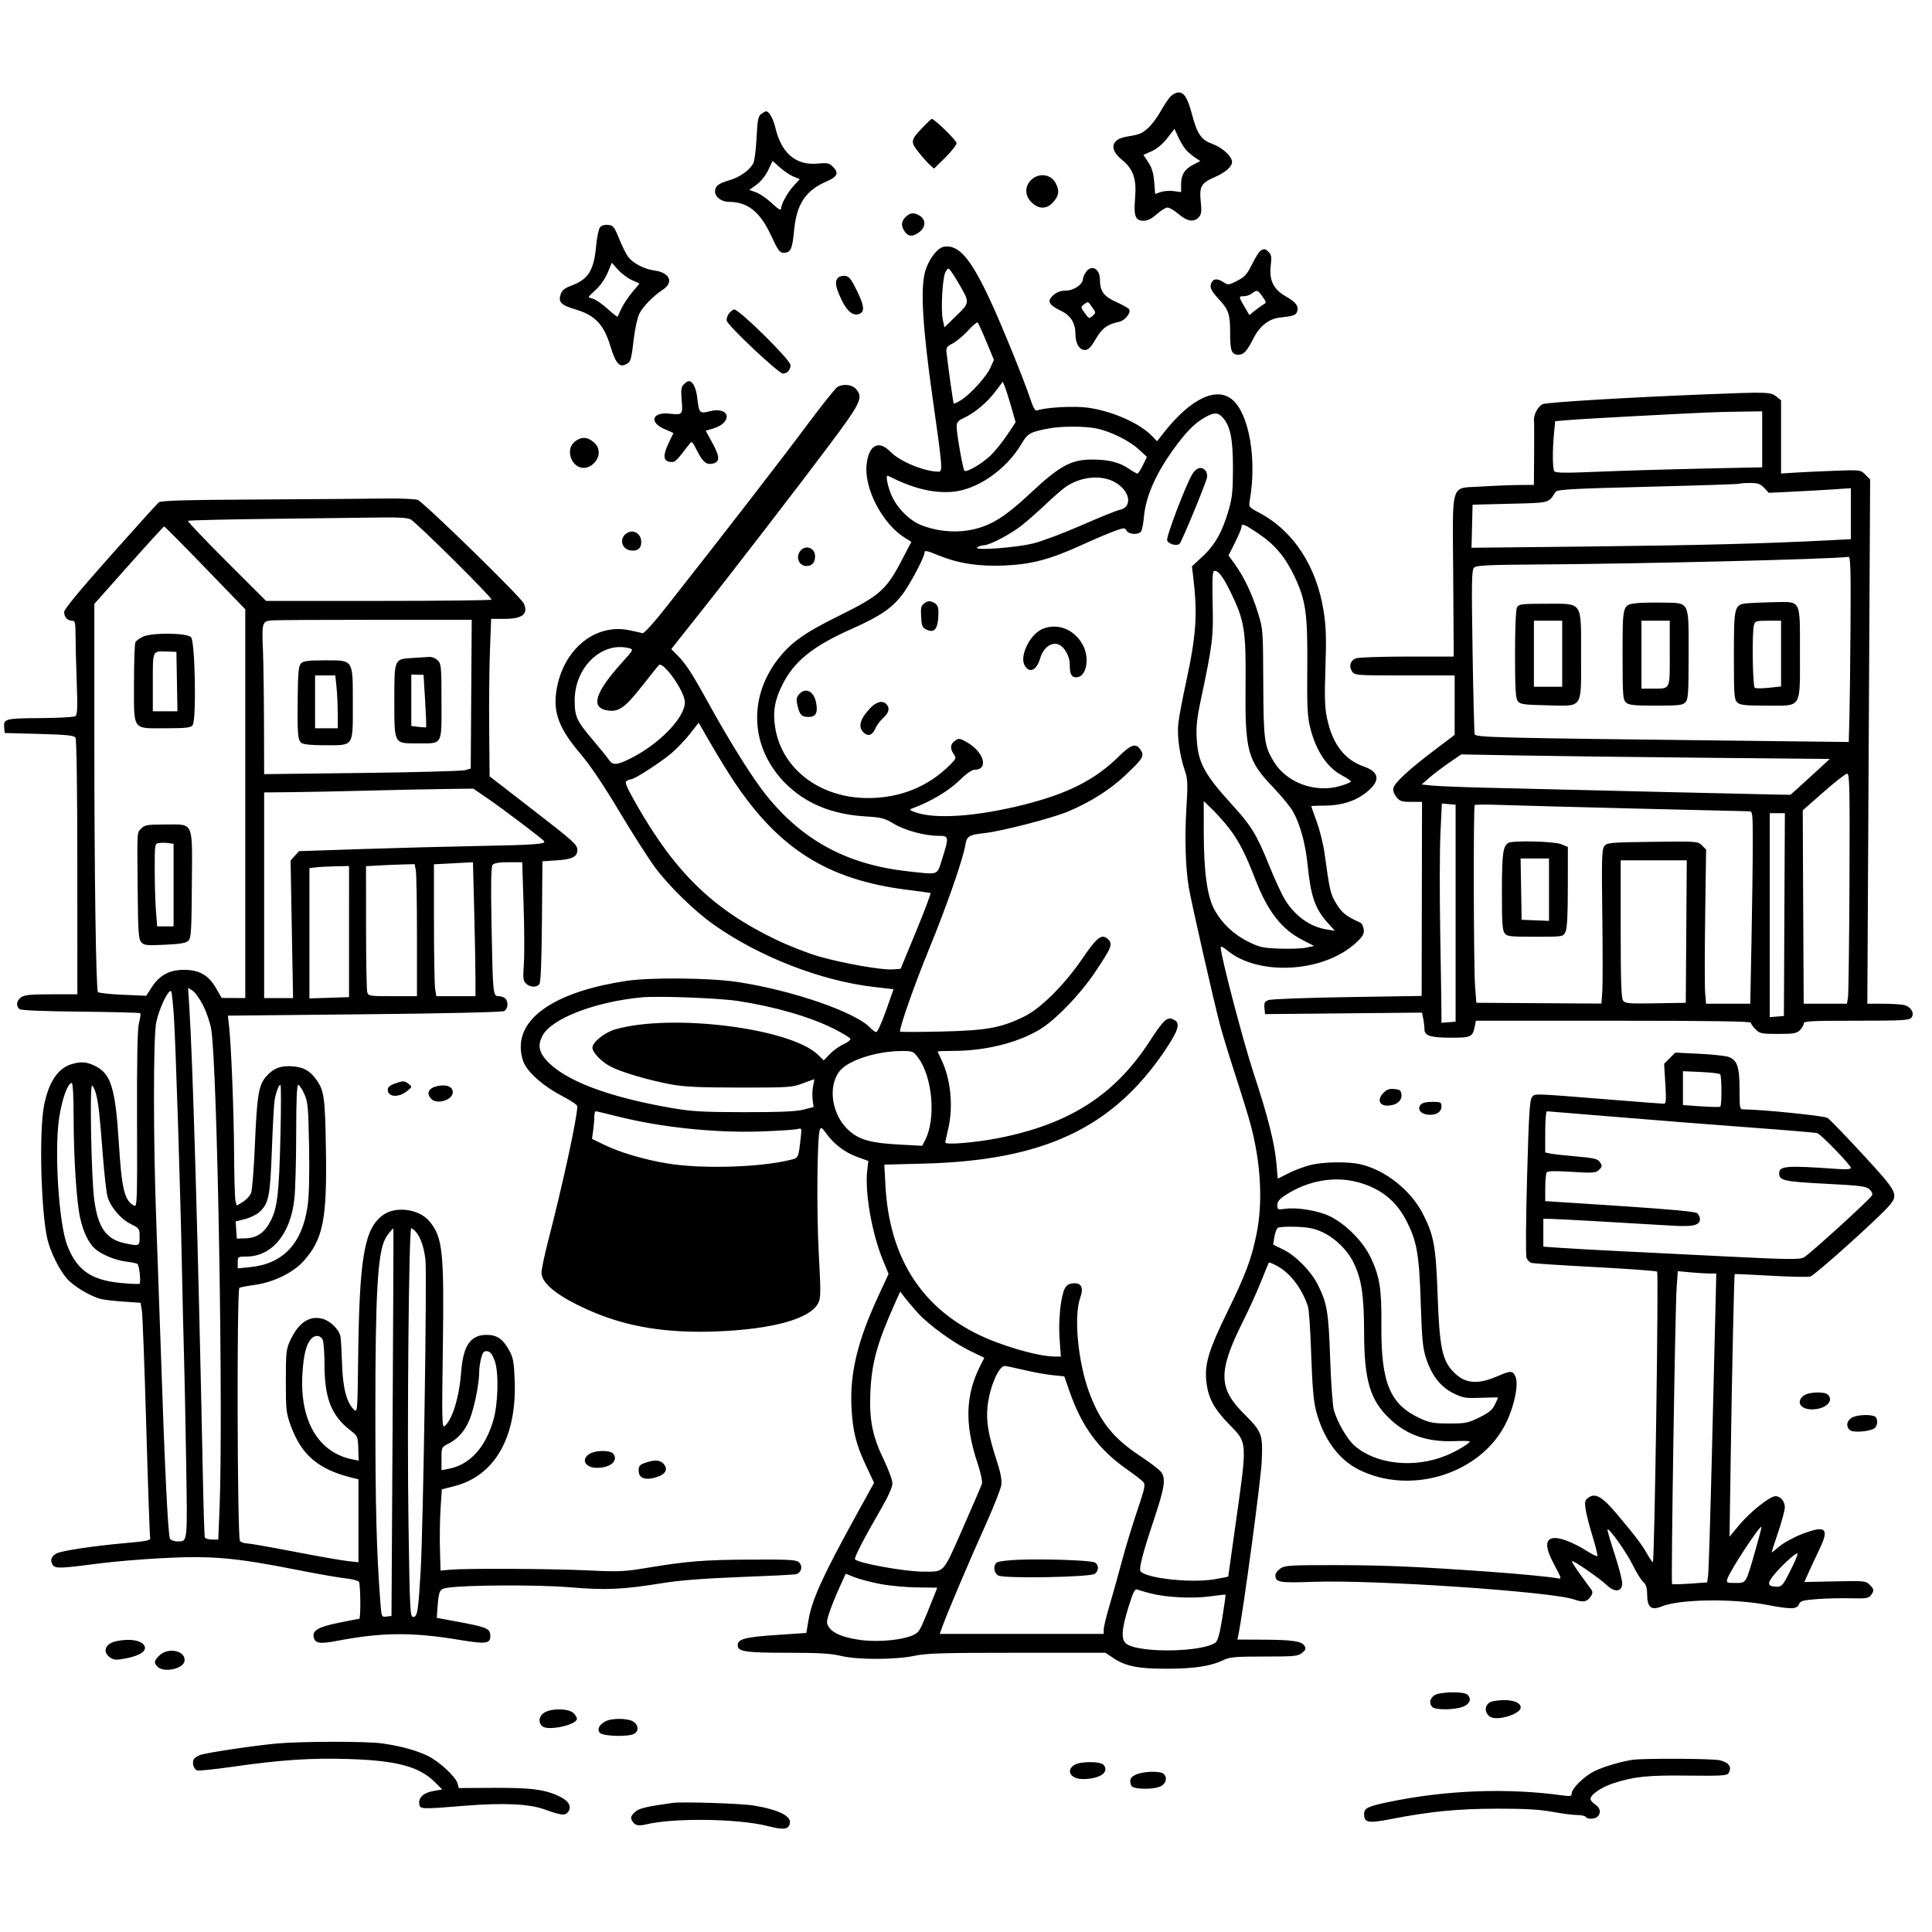 <svg version="1.1" width="1024" height="1024" xmlns="http://www.w3.org/2000/svg"><path d="M620.287 51.250 C 619.154 52.487,616.792 56.070,615.040 59.211 C 613.287 62.352,610.303 66.283,608.408 67.946 C 605.045 70.899,604.151 71.254,597.066 72.446 C 588.943 73.812,587.803 79.066,594.447 84.510 C 600.710 89.642,602.479 94.705,601.617 105.036 C 600.818 114.621,601.722 117.000,606.164 117.000 C 608.295 117.000,610.463 115.911,613.132 113.500 C 615.262 111.575,617.823 110.000,618.823 110.000 C 619.822 110.000,622.480 111.575,624.729 113.500 C 629.283 117.398,632.839 117.941,635.386 115.126 C 636.788 113.577,636.964 112.100,636.401 106.609 C 635.600 98.793,636.694 96.949,644.000 93.803 C 649.419 91.470,653.000 88.302,653.000 85.841 C 653.000 82.896,647.863 78.190,642.548 76.266 C 636.662 74.135,634.571 71.100,631.779 60.636 C 629.450 51.907,627.669 49.000,624.651 49.000 C 623.385 49.000,621.421 50.013,620.287 51.250 M403.469 60.399 C 401.846 61.586,401.469 63.524,400.986 73.149 C 400.673 79.392,399.883 85.464,399.231 86.642 C 397.222 90.272,392.145 93.879,386.824 95.460 C 380.607 97.306,379.000 98.560,379.000 101.566 C 379.000 104.432,382.477 107.000,386.356 107.000 C 396.280 107.000,402.813 112.193,408.616 124.695 C 412.316 132.667,413.280 134.000,415.345 134.000 C 419.034 134.000,419.972 132.011,420.870 122.286 C 422.170 108.192,426.949 100.951,438.107 96.169 C 443.812 93.723,444.757 91.666,441.619 88.528 C 439.504 86.413,438.627 86.224,433.215 86.714 C 421.770 87.752,414.102 81.160,410.926 67.554 C 409.837 62.892,407.613 59.000,406.036 59.000 C 405.677 59.000,404.521 59.630,403.469 60.399 M489.325 67.250 C 482.561 74.277,482.413 75.083,486.863 80.670 C 488.979 83.326,491.690 86.371,492.889 87.435 L 495.067 89.371 501.034 83.467 C 504.315 80.219,507.000 76.799,507.000 75.866 C 507.000 74.469,495.275 63.000,493.847 63.000 C 493.610 63.000,491.575 64.912,489.325 67.250 M628.921 79.756 C 630.114 80.997,632.238 82.765,633.642 83.685 L 636.194 85.357 632.659 87.170 C 627.911 89.606,626.000 92.608,626.000 97.627 L 626.000 101.810 622.070 101.283 C 619.909 100.993,616.817 101.217,615.199 101.781 L 612.258 102.806 611.742 96.372 C 611.369 91.728,610.503 88.847,608.626 86.011 L 606.026 82.082 610.422 80.138 C 613.175 78.920,616.254 76.346,618.659 73.250 L 622.500 68.307 624.626 72.903 C 625.795 75.432,627.728 78.515,628.921 79.756 M420.561 93.590 L 423.901 94.985 420.877 98.243 C 417.430 101.956,414.000 108.117,414.000 110.597 C 414.000 111.774,412.565 110.932,409.183 107.768 C 406.533 105.289,402.746 102.676,400.768 101.961 L 397.170 100.660 400.972 97.905 C 403.172 96.312,405.770 93.074,407.137 90.222 L 409.500 85.294 413.360 88.744 C 415.484 90.642,418.724 92.822,420.561 93.590 M546.455 95.455 C 542.998 98.911,543.142 103.804,546.805 107.313 C 550.731 111.075,555.040 110.930,558.411 106.923 C 561.361 103.417,561.625 101.109,559.537 97.072 C 557.025 92.215,550.501 91.408,546.455 95.455 M480.000 115.000 C 477.597 117.403,477.462 119.786,479.557 122.777 C 481.501 125.553,483.967 125.601,487.365 122.927 C 490.608 120.377,490.791 116.667,487.777 114.557 C 484.786 112.462,482.403 112.597,480.000 115.000 M318.023 120.473 C 317.304 121.339,316.372 125.817,315.952 130.423 C 314.776 143.326,311.797 148.085,302.830 151.386 C 299.396 152.650,297.903 153.839,297.192 155.878 C 295.727 160.083,297.308 161.709,305.129 164.038 C 315.390 167.094,320.011 171.967,323.502 183.413 C 326.304 192.601,328.360 194.948,331.932 193.036 C 334.327 191.755,334.616 190.763,335.973 179.145 C 336.574 174.000,337.919 168.119,338.961 166.077 C 340.832 162.408,346.439 156.724,351.379 153.488 C 357.262 149.633,355.006 144.468,346.975 143.402 C 341.425 142.666,335.459 139.540,332.828 135.990 C 331.805 134.610,329.697 130.335,328.143 126.490 C 325.606 120.212,325.013 119.469,322.324 119.199 C 320.510 119.017,318.815 119.519,318.023 120.473 M500.298 130.769 C 496.885 131.323,492.225 137.419,490.391 143.728 C 487.745 152.827,488.965 173.432,494.414 211.719 C 499.479 247.305,499.700 250.000,497.549 250.000 C 490.026 250.000,476.958 244.616,471.957 239.455 C 465.657 232.956,460.387 235.853,459.297 246.414 C 457.988 259.092,467.829 277.787,479.661 285.099 L 483.035 287.185 477.767 297.289 C 469.824 312.528,466.079 315.834,445.000 326.222 C 426.100 335.536,418.821 340.759,411.858 350.000 C 396.266 370.697,398.077 396.966,416.355 415.244 C 427.030 425.919,440.989 431.660,458.865 432.726 C 467.157 433.221,468.858 433.663,473.708 436.583 C 479.634 440.152,490.172 443.000,497.447 443.000 C 502.985 443.000,503.071 443.508,499.456 454.948 C 496.530 464.213,497.996 463.637,481.789 461.892 C 449.279 458.391,425.638 445.752,406.043 421.393 C 399.036 412.683,386.934 393.402,375.797 373.205 C 366.685 356.679,363.612 351.935,358.996 347.270 L 355.801 344.039 359.145 339.770 C 360.985 337.421,365.900 331.225,370.068 326.000 C 384.859 307.459,423.622 257.189,439.395 236.094 C 456.497 213.222,457.708 210.650,453.545 206.050 C 451.540 203.834,447.076 203.354,443.965 205.019 C 442.918 205.579,435.454 214.917,427.378 225.769 C 413.969 243.788,383.076 283.716,353.452 321.315 C 346.429 330.228,341.266 335.932,340.491 335.635 C 339.782 335.363,336.509 334.611,333.216 333.963 C 315.190 330.416,298.403 344.386,294.954 365.804 C 293.044 377.665,296.278 386.211,307.771 399.675 C 312.805 405.573,319.968 416.216,328.316 430.203 C 335.365 442.013,344.004 455.503,347.514 460.181 C 354.956 470.096,368.304 483.050,378.401 490.156 C 402.632 507.208,435.128 519.842,463.132 523.097 L 473.590 524.312 469.607 535.656 C 467.417 541.895,465.104 547.000,464.467 547.000 C 463.831 547.000,462.464 546.066,461.431 544.924 C 453.850 536.547,419.765 524.772,390.500 520.420 C 376.094 518.278,344.757 517.987,332.120 519.877 C 296.615 525.189,276.039 537.991,276.009 554.790 C 276.004 558.078,276.738 561.527,277.950 563.902 C 280.726 569.344,288.629 576.064,297.963 580.920 C 302.383 583.220,305.998 585.641,305.996 586.301 C 305.976 592.269,298.356 627.435,290.473 657.941 C 288.563 665.334,287.000 672.802,287.000 674.538 C 287.000 680.501,296.457 687.758,314.000 695.258 C 332.919 703.345,353.527 706.643,379.266 705.701 C 409.250 704.603,429.322 699.079,433.636 690.737 C 435.062 687.980,435.095 685.270,433.962 664.183 C 432.744 641.525,433.086 602.477,434.535 598.748 C 435.106 597.279,435.662 597.614,437.992 600.831 C 442.109 606.514,447.771 610.793,454.368 613.207 L 460.237 615.354 459.646 620.341 C 458.291 631.781,462.131 653.766,467.946 667.870 L 470.965 675.191 465.483 687.036 C 454.491 710.789,450.382 727.888,451.314 746.000 C 451.965 758.656,453.738 765.694,459.172 777.196 L 463.280 785.892 453.744 803.196 C 436.182 835.062,430.365 847.833,428.556 858.500 L 427.369 865.500 411.434 866.574 C 394.835 867.693,391.000 868.723,391.000 872.060 C 391.000 875.389,395.112 876.000,417.503 876.000 C 433.972 876.000,440.439 876.379,445.688 877.654 C 454.508 879.795,474.738 879.757,484.815 877.580 C 490.898 876.266,500.035 876.000,539.021 876.000 L 585.911 876.000 589.628 878.522 C 596.404 883.121,603.125 884.504,618.500 884.463 C 633.098 884.425,641.731 883.106,648.438 879.889 C 651.841 878.257,654.780 878.000,670.077 878.000 C 686.109 878.000,688.001 877.817,690.139 876.063 C 692.062 874.485,692.294 873.789,691.391 872.313 C 689.888 869.855,684.911 869.126,669.171 869.058 L 655.841 869.000 656.410 866.250 C 659.000 853.721,668.358 784.058,668.745 774.423 C 669.326 759.946,668.957 758.977,659.093 749.093 C 645.661 735.635,645.629 726.718,658.914 700.138 C 662.113 693.737,666.423 684.225,668.491 679.000 C 670.559 673.775,672.376 669.356,672.529 669.180 C 672.681 669.004,674.537 669.754,676.653 670.846 C 683.631 674.446,690.156 682.948,693.251 692.472 C 693.792 694.137,694.566 705.625,694.970 718.000 C 695.501 734.218,696.202 742.455,697.483 747.500 C 701.237 762.282,709.346 773.518,720.162 778.923 C 748.026 792.847,785.205 780.994,798.334 754.000 C 802.705 745.015,805.004 733.499,803.213 729.569 C 801.772 726.406,800.668 726.380,793.874 729.349 C 783.123 734.049,776.446 733.420,770.341 727.133 C 764.418 721.035,762.956 714.004,761.994 687.000 C 761.058 660.741,760.051 655.025,754.374 643.746 C 747.954 630.993,734.411 620.174,721.000 617.085 C 714.409 615.567,701.298 615.778,694.460 617.511 C 691.182 618.342,685.965 620.307,682.868 621.878 L 677.235 624.734 676.546 616.831 C 675.594 605.921,672.076 591.967,664.402 568.667 C 658.869 551.865,647.000 506.519,647.000 502.179 C 647.000 501.322,648.197 501.834,650.250 503.569 C 666.748 517.510,701.490 515.573,718.650 499.755 C 722.283 496.406,723.046 495.106,722.800 492.677 C 722.635 491.041,721.825 489.397,721.000 489.025 C 713.549 485.661,711.239 483.845,708.328 479.061 C 705.156 473.850,704.784 472.261,702.001 452.056 C 701.361 447.412,699.524 440.013,697.919 435.614 C 696.313 431.216,695.000 427.478,695.000 427.309 C 695.000 427.139,698.068 427.000,701.818 427.000 C 710.211 427.000,717.371 424.963,722.800 421.030 C 731.776 414.527,731.828 409.428,722.949 406.308 C 712.531 402.647,706.243 394.411,703.341 380.626 C 702.147 374.959,701.977 369.508,702.509 354.000 C 703.034 338.710,702.842 332.300,701.624 324.309 C 697.992 300.484,685.712 281.521,667.700 271.921 C 661.830 268.792,661.782 268.731,662.413 265.132 C 666.192 243.556,662.119 219.701,653.339 211.993 C 644.974 204.649,631.230 211.117,617.031 229.080 L 613.247 233.867 610.660 231.167 C 604.104 224.324,589.552 217.879,576.585 216.075 C 569.375 215.072,553.985 215.917,549.731 217.550 C 548.691 217.949,547.687 216.249,546.037 211.299 C 542.512 200.723,530.376 170.961,524.416 158.277 C 514.238 136.615,508.013 129.515,500.298 130.769 M668.091 132.923 C 667.315 133.414,665.290 136.644,663.591 140.102 C 661.002 145.368,659.731 146.785,655.767 148.821 C 651.300 151.116,650.895 151.161,648.552 149.626 C 645.346 147.526,643.294 147.565,642.170 149.750 C 640.929 152.163,641.666 153.821,646.170 158.758 C 651.312 164.392,652.000 166.530,652.000 176.865 C 652.000 186.090,652.780 188.000,656.545 188.000 C 659.206 188.000,661.037 185.967,664.371 179.312 C 667.596 172.876,672.522 168.974,678.213 168.348 C 685.286 167.569,686.749 167.095,687.412 165.368 C 688.553 162.394,686.991 160.186,681.591 157.138 C 674.910 153.368,672.546 148.484,673.542 140.513 C 674.055 136.403,673.845 134.988,672.523 133.666 C 670.627 131.769,670.062 131.675,668.091 132.923 M334.940 148.473 L 338.951 150.281 335.061 154.927 C 332.922 157.482,330.359 161.357,329.365 163.537 C 328.372 165.716,327.451 167.670,327.319 167.878 C 327.186 168.085,324.756 166.168,321.918 163.616 C 319.081 161.065,315.688 158.709,314.379 158.380 C 313.071 158.052,312.000 157.606,312.000 157.389 C 312.000 157.172,313.766 155.399,315.924 153.449 C 318.151 151.438,320.801 147.606,322.051 144.590 L 324.254 139.275 327.592 142.970 C 329.428 145.002,332.734 147.478,334.940 148.473 M507.888 149.800 C 514.137 160.484,514.148 160.285,506.892 167.341 L 500.584 173.476 499.707 169.488 C 498.640 164.637,499.423 148.567,500.915 144.690 C 501.510 143.144,502.440 142.154,502.983 142.489 C 503.526 142.825,505.733 146.114,507.888 149.800 M575.557 144.223 C 574.701 145.445,574.000 147.040,574.000 147.768 C 574.000 150.643,569.207 154.000,565.101 154.000 C 562.305 154.000,560.272 154.730,558.306 156.439 C 554.747 159.534,555.747 161.567,562.402 164.768 C 567.546 167.242,569.988 171.236,570.015 177.218 C 570.036 182.040,572.104 185.500,574.964 185.500 C 576.838 185.500,578.118 184.219,580.759 179.698 C 584.138 173.916,586.917 171.877,593.237 170.545 C 596.262 169.908,599.572 165.735,598.469 163.949 C 598.082 163.323,594.953 161.549,591.516 160.007 C 585.023 157.094,583.000 154.310,583.000 148.285 C 583.000 142.391,578.543 139.959,575.557 144.223 M444.243 147.157 C 442.319 149.081,442.745 151.958,445.963 158.760 C 448.942 165.056,452.163 167.642,455.453 166.380 C 458.389 165.253,458.089 162.130,454.296 154.318 C 451.208 147.957,450.033 146.445,447.993 146.207 C 446.614 146.046,444.927 146.473,444.243 147.157 M669.126 157.176 C 671.284 160.207,671.304 160.402,669.560 161.426 C 668.555 162.017,666.487 163.515,664.965 164.756 L 662.197 167.012 659.599 162.578 C 656.431 157.173,656.422 157.000,659.309 157.000 C 660.579 157.000,662.491 156.339,663.559 155.532 C 666.255 153.493,666.569 153.586,669.126 157.176 M578.906 162.868 C 580.897 165.664,580.901 165.779,579.083 167.425 C 577.312 169.028,577.102 168.951,574.940 165.916 C 572.740 162.826,572.726 162.673,574.523 161.360 C 576.874 159.640,576.521 159.519,578.906 162.868 M386.575 165.918 C 385.620 166.972,384.988 168.774,385.170 169.922 C 385.572 172.465,412.667 198.000,414.963 198.000 C 417.207 198.000,419.000 196.016,419.000 193.533 C 419.000 190.807,391.878 164.000,389.120 164.000 C 388.675 164.000,387.529 164.863,386.575 165.918 M522.812 181.121 L 526.795 190.741 524.940 194.886 C 522.809 199.644,514.270 209.052,509.284 212.134 C 507.420 213.286,505.724 214.057,505.514 213.848 C 505.199 213.532,502.925 197.523,501.657 186.687 C 501.380 184.320,501.899 183.582,504.929 182.036 C 506.910 181.025,510.549 177.985,513.016 175.279 C 515.482 172.574,517.799 170.617,518.165 170.930 C 518.530 171.244,520.622 175.829,522.812 181.121 M362.443 203.700 C 361.051 205.092,360.846 206.618,361.308 212.138 C 361.953 219.829,361.786 220.011,354.768 219.243 C 345.760 218.258,343.864 223.729,351.973 227.308 L 356.946 229.503 354.410 234.802 C 351.273 241.357,351.500 244.384,355.161 244.808 C 357.832 245.117,357.897 245.058,365.128 235.692 C 366.730 233.617,366.795 233.662,369.300 238.605 C 372.334 244.593,374.139 246.265,377.093 245.827 C 381.628 245.154,381.797 242.503,377.774 235.131 L 374.048 228.302 377.979 227.124 C 388.589 223.946,386.938 215.267,376.236 217.962 C 370.766 219.340,370.490 219.048,369.568 210.902 C 368.961 205.533,367.148 202.000,365.000 202.000 C 364.529 202.000,363.378 202.765,362.443 203.700 M535.977 215.635 L 538.307 223.770 533.674 230.739 C 531.125 234.572,527.051 239.542,524.620 241.783 C 519.888 246.145,512.216 250.549,511.171 249.504 C 510.378 248.711,507.151 230.585,507.064 226.435 C 507.010 223.850,507.587 223.092,510.750 221.591 C 516.669 218.782,523.157 213.366,527.500 207.608 L 531.500 202.305 532.574 204.902 C 533.164 206.331,534.696 211.161,535.977 215.635 M902.500 209.070 C 861.551 210.716,820.369 213.200,817.793 214.179 C 815.192 215.167,812.636 220.033,813.061 223.190 C 813.158 223.910,813.184 231.813,813.118 240.750 L 813.000 257.000 804.750 257.070 C 800.212 257.108,791.460 257.468,785.300 257.870 C 768.329 258.977,769.906 254.027,770.229 305.174 L 770.500 348.001 745.815 348.000 C 732.238 348.000,720.037 348.415,718.702 348.923 C 715.677 350.073,714.764 353.218,716.667 355.935 C 718.067 357.933,718.971 358.000,744.557 358.000 L 771.000 358.000 770.998 373.750 L 770.996 389.500 759.925 397.881 C 746.864 407.769,739.356 414.693,738.548 417.593 C 738.181 418.909,738.740 420.671,740.055 422.343 C 741.887 424.672,742.860 425.000,747.925 425.000 L 753.706 425.000 753.603 476.432 L 753.500 527.864 714.172 528.486 C 692.542 528.829,673.726 529.534,672.359 530.054 C 670.304 530.835,669.928 531.563,670.187 534.249 L 670.500 537.500 712.096 537.103 L 753.691 536.705 754.346 539.978 C 754.705 541.777,755.000 544.330,755.000 545.650 C 755.000 549.008,758.293 550.000,769.443 550.000 C 779.610 550.000,780.539 549.554,781.619 544.155 L 782.250 541.000 855.125 541.000 C 905.154 541.000,928.000 541.328,928.000 542.045 C 928.000 542.620,929.105 544.195,930.455 545.545 C 932.718 547.809,933.653 548.000,942.455 548.000 C 950.667 548.000,952.279 547.721,954.000 546.000 C 955.100 544.900,956.000 543.325,956.000 542.500 C 956.000 541.203,959.764 541.000,983.878 541.000 C 1007.678 541.000,1011.941 540.776,1013.025 539.470 C 1015.011 537.077,1012.833 533.417,1008.961 532.642 C 1007.195 532.289,1002.144 532.000,997.737 532.000 L 989.723 532.000 990.467 393.060 L 991.211 254.120 988.656 251.565 C 986.106 249.015,986.075 249.011,972.301 249.526 C 964.710 249.810,955.237 250.252,951.250 250.508 L 944.000 250.974 944.000 231.560 L 944.000 212.145 941.365 210.073 C 938.398 207.738,936.696 207.694,902.500 209.070 M934.000 232.841 L 934.000 247.683 901.750 248.378 C 884.013 248.760,859.398 249.500,847.051 250.023 C 829.465 250.768,824.432 250.706,823.816 249.737 C 822.867 248.243,822.785 238.928,823.640 229.876 L 824.266 223.252 831.383 222.634 C 835.297 222.295,851.550 221.337,867.500 220.506 C 907.045 218.446,907.850 218.411,921.750 218.193 L 934.000 218.000 934.000 232.841 M647.933 221.159 C 652.079 225.609,653.501 232.472,653.493 248.000 C 653.487 260.055,653.106 263.815,651.232 270.299 C 647.911 281.796,644.000 288.776,637.483 294.841 L 631.743 300.183 632.370 305.341 C 634.817 325.498,634.072 336.580,628.565 361.900 C 626.699 370.480,624.876 380.206,624.515 383.513 C 623.799 390.076,625.255 400.495,628.009 408.517 C 629.522 412.924,629.619 415.361,628.807 428.517 C 627.845 444.084,628.346 460.183,630.114 470.500 C 631.529 478.758,643.475 531.357,646.580 543.000 C 647.973 548.225,651.755 560.600,654.984 570.500 C 658.213 580.400,661.805 592.100,662.967 596.500 C 668.313 616.749,669.393 637.351,665.984 654.077 C 663.270 667.395,660.269 675.388,650.388 695.618 C 640.799 715.248,638.498 722.717,639.321 731.530 C 640.161 740.527,643.120 746.305,651.104 754.540 C 661.408 765.166,661.259 762.714,654.506 810.530 C 652.578 824.182,651.000 835.456,651.000 835.585 C 651.000 835.714,647.741 836.369,643.758 837.041 C 631.570 839.097,608.536 836.712,604.631 832.990 C 603.420 831.836,605.343 824.241,611.628 805.353 C 617.289 788.337,617.975 783.837,615.456 780.240 C 614.606 779.027,609.498 775.125,604.104 771.569 C 589.905 762.206,582.806 753.232,577.080 737.407 C 571.307 721.453,569.093 697.655,572.487 688.036 C 574.468 682.422,573.178 679.756,568.691 680.192 C 566.425 680.412,565.159 681.245,564.275 683.099 C 562.146 687.564,560.893 700.047,561.600 709.750 L 562.274 719.000 559.095 719.000 C 550.164 719.000,530.050 713.121,517.542 706.856 C 487.475 691.794,471.318 665.509,469.310 628.394 L 468.709 617.287 490.105 616.719 C 552.882 615.053,589.394 597.988,617.022 557.400 C 624.182 546.881,625.674 542.675,622.875 540.902 C 618.872 538.366,617.312 539.651,609.121 552.234 C 590.786 580.402,566.729 595.789,529.500 603.160 C 517.049 605.626,500.986 606.960,501.036 605.524 C 501.055 604.961,501.723 601.800,502.520 598.500 C 505.367 586.710,503.960 572.030,499.000 561.764 C 497.900 559.487,497.000 557.484,497.000 557.312 C 497.000 557.140,500.712 556.998,505.250 556.996 C 521.970 556.988,538.844 552.863,550.729 545.877 C 559.227 540.883,572.519 527.119,580.703 514.840 C 589.205 502.085,589.860 500.416,587.355 497.911 C 584.105 494.661,581.575 496.522,573.845 507.852 C 564.264 521.896,551.651 534.479,542.842 538.782 C 530.439 544.841,522.979 546.188,498.750 546.743 C 486.788 547.018,477.000 547.021,477.000 546.751 C 477.000 543.792,484.955 521.197,492.199 503.578 C 501.505 480.948,510.430 455.416,511.606 448.062 C 512.385 443.191,513.485 442.483,521.641 441.594 C 530.830 440.593,557.461 433.726,566.009 430.153 C 577.904 425.181,588.511 418.459,596.626 410.750 C 605.885 401.955,606.659 400.654,604.548 397.433 C 602.101 393.698,599.550 394.471,592.978 400.942 C 580.383 413.343,566.028 420.632,542.599 426.523 C 517.808 432.756,495.768 434.312,485.292 430.570 C 482.025 429.403,481.777 429.114,483.500 428.485 C 492.959 425.034,502.639 419.325,508.114 413.968 C 511.817 410.345,515.075 408.000,516.406 408.000 C 524.243 408.000,521.589 398.504,512.294 393.284 C 508.688 391.259,508.161 391.199,506.174 392.591 C 503.622 394.378,503.408 396.710,505.520 399.725 C 506.945 401.759,506.825 402.108,503.594 405.340 C 491.967 416.966,477.220 422.955,460.144 422.985 C 434.709 423.030,414.411 407.664,410.872 385.684 C 409.523 377.312,410.555 371.158,414.695 362.883 C 420.905 350.470,430.838 342.470,451.363 333.351 C 466.568 326.595,472.844 322.312,478.430 314.881 C 482.467 309.511,490.000 295.240,490.000 292.962 C 490.000 291.547,491.027 291.745,497.639 294.431 C 508.071 298.670,518.898 300.320,532.434 299.732 C 546.805 299.108,556.635 296.494,573.350 288.854 C 579.482 286.051,587.115 282.799,590.312 281.629 C 595.795 279.620,596.179 279.599,597.111 281.250 C 598.261 283.287,603.270 283.615,604.741 281.750 C 605.283 281.063,605.989 277.536,606.310 273.913 C 607.330 262.410,613.362 249.353,624.287 235.000 C 629.883 227.648,633.914 223.817,639.000 221.016 C 643.568 218.500,645.485 218.531,647.933 221.159 M581.201 227.105 C 588.679 228.665,598.577 233.568,603.610 238.208 L 607.897 242.159 605.749 246.580 C 604.568 249.011,603.261 251.000,602.845 251.000 C 602.429 251.000,600.432 249.876,598.407 248.502 C 593.233 244.990,587.701 243.589,578.927 243.569 C 567.786 243.543,561.588 246.909,546.232 261.322 C 532.136 274.553,524.238 279.281,513.178 281.108 C 504.898 282.475,495.238 281.317,487.594 278.040 C 481.274 275.331,474.585 268.181,472.061 261.433 C 469.985 255.884,469.362 251.507,470.750 252.217 C 483.462 258.723,494.081 261.415,504.294 260.722 C 517.675 259.814,533.306 249.048,541.500 235.097 C 544.652 229.730,546.112 228.921,556.000 227.064 C 562.621 225.821,575.140 225.841,581.201 227.105 M304.635 234.073 C 299.432 238.165,302.796 248.000,309.399 248.000 C 313.293 248.000,317.333 243.926,317.333 240.000 C 317.333 237.630,316.556 236.015,314.611 234.342 C 311.250 231.450,308.077 231.365,304.635 234.073 M631.980 251.250 C 628.550 256.849,617.950 284.705,618.602 286.405 C 619.384 288.443,623.792 289.608,625.240 288.160 C 626.399 287.001,638.790 257.080,639.700 253.244 C 639.995 252.004,639.677 250.316,638.995 249.494 C 636.969 247.052,634.113 247.767,631.980 251.250 M589.579 254.896 C 598.725 259.050,601.040 268.742,593.258 270.298 C 591.711 270.608,582.808 274.212,573.473 278.308 C 564.138 282.404,552.675 286.735,548.000 287.933 C 538.665 290.326,515.296 292.009,518.000 290.093 C 518.825 289.509,520.336 289.024,521.357 289.015 C 524.550 288.989,535.862 283.046,541.807 278.272 C 544.938 275.758,550.650 270.708,554.500 267.050 C 558.350 263.392,562.943 259.392,564.707 258.162 C 572.212 252.927,582.321 251.600,589.579 254.896 M935.076 258.604 L 937.500 261.207 950.500 260.579 C 957.650 260.234,967.438 259.679,972.250 259.346 L 981.000 258.742 981.000 272.259 L 981.000 285.777 968.250 286.434 C 935.573 288.118,899.589 289.038,842.216 289.657 L 779.931 290.328 780.216 278.914 L 780.500 267.500 800.341 267.000 C 821.808 266.459,820.500 266.799,824.500 260.716 C 825.353 259.419,832.553 259.019,873.500 257.993 C 899.900 257.331,921.688 256.612,921.917 256.395 C 922.146 256.178,924.655 256.000,927.492 256.000 C 931.763 256.000,933.069 256.449,935.076 258.604 M136.091 264.750 C 97.780 264.954,85.319 265.316,84.167 266.259 C 83.334 266.942,71.705 279.805,58.326 294.844 C 42.174 313.000,34.000 322.929,34.000 324.394 C 34.000 327.066,35.763 329.000,38.200 329.000 C 39.766 329.000,40.002 329.942,40.017 336.250 C 40.027 340.238,40.315 351.422,40.658 361.104 C 41.170 375.546,41.032 378.869,39.891 379.604 C 39.126 380.097,30.689 380.552,21.142 380.615 C 2.475 380.739,1.718 380.954,2.241 386.000 L 2.500 388.500 20.787 389.000 C 35.566 389.404,39.255 389.788,40.021 391.000 C 40.594 391.906,40.975 419.129,40.985 459.750 L 41.000 527.000 27.223 527.000 C 16.371 527.000,12.973 527.331,11.223 528.557 C 8.752 530.287,8.318 533.189,10.287 534.823 C 11.120 535.515,22.542 535.998,42.705 536.196 C 59.827 536.363,74.073 536.737,74.362 537.027 C 74.651 537.317,74.350 539.567,73.694 542.027 C 72.840 545.228,72.539 559.792,72.636 593.224 C 72.765 637.380,72.676 639.897,71.028 639.015 C 65.965 636.305,64.509 630.317,63.000 606.000 C 61.190 576.827,58.816 569.078,50.434 564.985 C 45.891 562.767,43.092 562.540,38.069 563.980 C 30.776 566.072,25.802 573.462,23.356 585.837 C 20.614 599.714,21.711 642.465,25.183 657.000 C 26.758 663.593,31.370 672.916,35.359 677.570 C 38.853 681.646,47.865 687.078,53.500 688.505 C 55.150 688.922,60.549 689.542,65.499 689.882 L 74.497 690.500 75.185 694.500 C 75.563 696.700,76.612 724.375,77.516 756.000 C 78.419 787.625,79.354 814.210,79.592 815.079 C 79.960 816.419,78.021 816.836,66.763 817.838 C 49.673 819.359,33.174 821.825,30.012 823.331 C 27.100 824.717,26.294 827.444,28.139 829.667 C 29.597 831.424,32.490 831.297,53.500 828.552 C 60.100 827.690,74.050 826.509,84.500 825.928 C 111.588 824.422,124.152 825.470,157.000 831.977 C 167.725 834.102,179.425 836.155,183.000 836.540 C 186.575 836.925,189.831 837.749,190.235 838.370 C 191.107 839.711,191.267 858.000,190.407 858.000 C 190.081 858.000,185.244 858.931,179.659 860.069 C 169.075 862.226,165.710 864.046,166.206 867.343 C 166.761 871.031,169.208 871.492,178.659 869.687 C 202.437 865.147,218.394 865.006,243.165 869.118 C 258.272 871.625,260.399 871.238,259.801 866.086 C 259.450 863.067,257.178 862.230,241.500 859.342 L 231.500 857.500 231.777 853.500 C 232.495 843.126,232.851 842.288,236.818 841.614 C 245.992 840.054,284.956 839.861,302.000 841.291 C 321.278 842.909,329.863 842.515,351.500 839.023 C 360.256 837.610,373.478 836.583,392.000 835.878 C 407.125 835.303,420.483 834.644,421.683 834.414 C 424.613 833.852,425.689 830.258,423.561 828.138 C 422.122 826.704,418.903 826.515,397.708 826.618 C 373.045 826.738,364.158 827.459,342.000 831.140 C 330.861 832.990,327.594 833.122,312.000 832.358 C 293.373 831.445,248.166 831.196,239.000 831.956 L 233.500 832.412 233.181 820.956 C 233.006 814.655,233.156 804.978,233.514 799.450 L 234.165 789.400 240.896 787.667 C 262.152 782.191,273.815 761.934,272.814 732.230 C 272.494 722.739,272.016 719.737,270.307 716.500 C 266.800 709.858,263.575 707.500,258.000 707.500 C 249.372 707.500,245.496 713.110,244.430 727.140 C 243.408 740.587,239.776 752.451,235.628 755.894 C 234.273 757.018,234.175 752.592,234.713 714.704 C 235.445 663.149,234.647 655.677,227.509 647.193 C 222.123 640.792,209.832 639.135,203.132 643.906 C 193.007 651.115,190.409 666.363,189.794 722.178 C 189.521 746.944,189.381 748.748,187.842 747.357 C 183.786 743.688,181.715 735.979,181.297 723.000 C 181.076 716.125,180.694 709.522,180.448 708.327 C 179.688 704.636,175.079 700.098,170.964 698.990 C 164.006 697.117,158.164 701.039,153.800 710.512 C 151.698 715.076,151.502 716.903,151.501 732.000 C 151.500 747.339,151.686 749.007,154.136 755.711 C 159.732 771.017,168.596 778.670,185.750 783.003 L 190.000 784.077 190.000 806.047 L 190.000 828.017 184.250 827.400 C 181.088 827.061,168.264 824.807,155.754 822.392 C 143.244 819.976,131.971 818.000,130.704 818.000 C 129.437 818.000,127.860 817.460,127.200 816.800 C 125.748 815.348,125.437 683.466,126.884 682.572 C 127.370 682.272,131.082 681.568,135.134 681.008 C 145.035 679.640,155.516 674.477,161.075 668.228 C 171.272 656.764,173.364 646.146,172.743 609.018 C 172.288 581.835,171.816 578.265,167.922 572.602 C 164.541 567.684,161.125 565.675,155.325 565.194 C 148.879 564.659,144.968 566.133,141.079 570.563 C 137.086 575.111,136.205 580.471,135.092 607.000 C 134.572 619.375,133.675 630.737,133.099 632.250 C 132.522 633.762,130.576 635.897,128.775 636.995 L 125.500 638.991 124.850 636.746 C 124.492 635.511,124.146 624.375,124.082 612.000 C 123.964 589.488,122.586 554.433,121.405 543.906 L 120.777 538.313 193.080 537.589 C 236.275 537.157,266.111 536.476,267.192 535.897 C 269.248 534.797,269.593 530.993,267.800 529.200 C 267.140 528.540,265.585 528.000,264.345 528.000 C 261.292 528.000,261.212 527.221,260.528 490.632 C 260.107 468.130,260.262 459.390,261.098 458.382 C 261.881 457.438,264.548 457.000,269.511 457.000 L 276.777 457.000 277.520 479.750 C 277.928 492.262,277.988 506.376,277.652 511.114 C 277.119 518.632,277.271 519.935,278.849 521.364 C 281.037 523.344,284.352 523.486,285.863 521.665 C 286.610 520.765,287.058 509.929,287.236 488.415 L 287.500 456.500 295.102 456.000 C 303.252 455.464,306.000 454.090,306.000 450.552 C 306.000 447.632,304.405 446.206,280.204 427.482 L 259.500 411.465 259.278 386.454 C 259.156 372.699,259.339 353.919,259.684 344.722 L 260.313 328.000 267.465 328.000 C 276.923 328.000,280.110 325.447,277.637 319.854 C 276.146 316.482,224.572 266.168,221.352 264.944 C 219.987 264.425,211.587 264.108,202.685 264.241 C 193.783 264.373,163.816 264.602,136.091 264.750 M217.646 275.285 C 221.106 277.244,261.249 317.084,260.508 317.825 C 260.137 318.196,233.100 318.500,200.427 318.500 L 141.020 318.500 120.047 297.546 C 108.512 286.021,99.320 276.346,99.620 276.046 C 99.920 275.746,120.490 275.266,145.333 274.980 C 170.175 274.694,196.125 274.372,203.000 274.265 C 211.298 274.136,216.221 274.479,217.646 275.285 M666.916 282.750 C 675.685 288.646,681.176 295.158,686.097 305.500 C 692.114 318.142,693.130 325.398,692.881 353.938 C 692.707 373.936,692.975 379.756,694.321 385.259 C 697.416 397.907,703.287 406.752,711.466 411.091 C 713.959 412.414,716.000 413.822,716.000 414.220 C 716.000 414.618,713.439 415.689,710.308 416.599 C 697.067 420.448,681.976 414.905,675.140 403.680 C 670.099 395.403,669.680 392.276,669.559 362.000 C 669.446 333.926,669.404 333.369,666.713 324.703 C 663.597 314.669,659.254 305.554,654.443 298.955 L 651.130 294.409 654.565 287.584 C 656.454 283.830,658.000 280.138,658.000 279.380 C 658.000 277.173,659.416 277.708,666.916 282.750 M108.763 300.965 L 130.000 322.930 130.000 425.965 L 130.000 529.000 123.750 528.967 L 117.500 528.933 114.500 523.738 C 110.520 516.847,105.591 514.033,97.500 514.033 C 89.849 514.033,84.591 516.855,80.500 523.157 L 77.500 527.779 65.000 527.241 C 58.125 526.944,52.235 526.297,51.910 525.802 C 50.861 524.199,50.000 463.399,50.000 390.878 L 50.000 320.083 68.250 299.559 C 78.287 288.272,86.731 279.028,87.013 279.018 C 87.295 279.008,97.082 288.884,108.763 300.965 M333.315 282.039 C 327.887 284.147,328.825 291.233,334.608 291.801 C 338.310 292.165,340.267 290.147,339.822 286.424 C 339.414 283.007,336.273 280.890,333.315 282.039 M424.571 291.571 C 421.396 294.747,423.222 300.000,427.500 300.000 C 430.374 300.000,432.000 298.133,432.000 294.835 C 432.000 290.601,427.513 288.630,424.571 291.571 M980.815 331.750 C 980.677 351.962,980.411 374.072,980.222 380.883 L 979.878 393.267 924.689 392.630 C 790.657 391.085,782.089 390.875,781.606 389.119 C 781.362 388.229,780.857 368.337,780.486 344.916 C 779.903 308.173,780.012 302.131,781.279 300.864 C 782.503 299.640,788.315 299.358,816.124 299.173 C 871.473 298.805,969.448 296.399,979.782 295.154 C 980.809 295.031,981.015 302.331,980.815 331.750 M652.057 313.452 C 659.582 328.766,660.438 333.966,660.173 362.717 C 659.846 398.243,661.133 403.010,674.943 417.452 C 679.176 421.878,683.805 427.525,685.232 430.000 C 689.048 436.624,691.916 447.044,693.057 458.434 C 694.729 475.131,697.013 481.677,703.793 489.207 L 707.500 493.323 703.158 492.635 C 694.584 491.276,686.778 485.818,681.412 477.430 C 679.603 474.603,675.621 466.054,672.563 458.433 C 666.313 442.858,663.124 437.570,653.902 427.492 C 638.341 410.484,635.043 404.461,634.282 391.656 C 633.902 385.262,634.371 380.800,636.451 371.000 C 642.690 341.609,643.185 337.576,642.727 319.784 C 642.428 308.163,642.633 302.945,643.398 302.664 C 645.371 301.942,648.029 305.253,652.057 313.452 M490.069 319.664 C 488.213 320.964,487.948 321.981,488.203 326.815 C 488.457 331.638,488.851 332.625,490.937 333.661 C 494.739 335.549,496.727 333.839,497.206 328.270 C 497.746 321.996,497.291 320.454,494.532 319.196 C 492.780 318.398,491.717 318.510,490.069 319.664 M867.500 319.689 C 859.936 320.556,860.000 320.324,860.000 347.000 C 860.000 368.681,860.155 370.830,861.829 372.345 C 863.347 373.719,866.035 374.000,877.674 374.000 C 889.982 374.000,891.892 373.777,893.345 372.171 C 894.786 370.579,895.000 367.305,895.000 346.826 C 895.000 318.109,895.776 319.650,881.181 319.398 C 875.856 319.305,869.700 319.437,867.500 319.689 M926.267 319.731 C 919.170 320.372,919.000 321.024,919.000 347.568 C 919.000 368.698,919.158 370.833,920.829 372.345 C 922.342 373.715,925.008 374.000,936.290 374.000 C 955.316 374.000,954.000 376.090,954.000 345.868 C 954.000 317.229,954.876 318.902,940.027 319.175 C 934.787 319.271,928.595 319.521,926.267 319.731 M804.035 321.934 C 803.408 323.106,803.000 332.887,803.000 346.743 C 803.000 364.903,803.292 370.018,804.417 371.559 C 805.682 373.291,807.345 373.535,819.843 373.824 C 839.334 374.275,838.000 376.199,838.000 347.635 C 838.000 318.207,839.203 320.000,819.463 320.000 C 806.257 320.000,804.985 320.159,804.035 321.934 M249.761 367.928 L 249.500 407.357 246.500 408.207 C 244.850 408.675,220.213 409.341,191.750 409.687 L 140.000 410.316 139.920 382.908 C 139.877 367.834,139.628 350.564,139.367 344.531 C 138.735 329.902,138.956 329.191,144.255 328.807 C 146.590 328.638,171.342 328.500,199.261 328.500 L 250.022 328.500 249.761 367.928 M828.000 346.500 L 828.000 364.000 820.500 364.000 L 813.000 364.000 813.000 346.500 L 813.000 329.000 820.500 329.000 L 828.000 329.000 828.000 346.500 M885.000 346.383 C 885.000 366.236,885.669 364.959,875.250 364.986 L 870.000 365.000 870.000 347.000 L 870.000 329.000 877.500 329.000 L 885.000 329.000 885.000 346.383 M944.000 346.420 L 944.000 363.841 937.579 364.528 C 934.048 364.907,930.673 364.916,930.079 364.549 C 928.922 363.834,928.537 335.328,929.630 331.250 C 930.182 329.193,930.824 329.000,937.117 329.000 L 944.000 329.000 944.000 346.420 M552.379 333.437 C 545.920 336.248,540.359 347.566,543.007 352.513 C 545.469 357.113,549.418 355.450,551.276 349.031 C 552.825 343.681,556.698 340.456,560.444 341.397 C 563.808 342.241,566.991 347.474,566.996 352.168 C 567.002 357.318,567.862 359.000,570.492 359.000 C 575.647 359.000,577.732 349.315,574.106 342.210 C 569.715 333.605,560.521 329.893,552.379 333.437 M75.523 337.565 C 73.885 338.419,72.205 339.653,71.788 340.309 C 71.372 340.964,71.024 350.512,71.015 361.527 C 70.995 387.657,69.884 386.000,87.434 386.000 C 98.437 386.000,100.987 385.721,102.086 384.396 C 104.171 381.885,103.431 340.173,101.259 337.750 C 99.105 335.347,80.039 335.210,75.523 337.565 M333.729 343.625 C 335.811 344.183,335.561 344.661,329.946 350.861 C 315.026 367.334,312.702 375.413,322.535 376.619 C 328.164 377.309,331.390 374.927,340.534 363.331 C 344.797 357.924,348.665 353.078,349.129 352.563 C 351.384 350.062,363.000 366.490,363.000 372.180 C 363.000 380.386,349.362 394.457,334.041 402.058 C 326.925 405.589,324.706 405.725,322.752 402.750 C 321.940 401.512,318.285 396.983,314.630 392.685 C 305.649 382.124,304.621 379.948,304.585 371.423 C 304.510 353.587,319.074 339.697,333.729 343.625 M93.775 361.250 L 94.051 377.000 87.525 377.000 L 81.000 377.000 81.000 361.573 C 81.000 344.226,80.593 345.051,89.000 345.343 L 93.500 345.500 93.775 361.250 M218.516 348.746 C 208.923 349.336,209.000 349.156,209.000 370.932 C 209.000 394.643,208.662 394.000,221.122 394.000 C 234.860 394.000,234.000 395.472,234.000 371.965 C 234.000 353.333,233.866 351.866,232.000 350.000 C 230.822 348.822,228.870 348.078,227.250 348.189 C 225.738 348.293,221.807 348.544,218.516 348.746 M159.571 351.571 C 158.300 352.843,157.962 356.043,157.803 368.321 C 157.535 388.909,157.791 392.262,159.743 393.750 C 160.816 394.568,165.041 395.000,171.969 395.000 C 187.764 395.000,187.000 396.112,187.000 373.132 C 187.000 349.134,187.560 350.000,172.032 350.000 C 163.466 350.000,160.808 350.335,159.571 351.571 M225.330 371.430 C 225.787 378.989,226.012 385.295,225.830 385.445 C 225.649 385.594,223.813 385.506,221.750 385.249 L 218.000 384.781 218.000 371.141 L 218.000 357.500 221.250 357.593 L 224.500 357.686 225.330 371.430 M178.358 364.147 C 178.711 367.527,179.000 373.827,179.000 378.147 L 179.000 386.000 173.000 386.000 L 167.000 386.000 167.000 372.000 L 167.000 358.000 172.358 358.000 L 177.715 358.000 178.358 364.147 M423.561 367.933 C 422.250 369.382,421.990 370.696,422.524 373.183 C 423.728 378.787,424.786 380.000,428.468 380.000 C 432.417 380.000,433.572 377.865,432.556 372.445 C 431.410 366.338,427.004 364.128,423.561 367.933 M461.316 375.250 C 455.715 381.167,454.594 385.418,457.855 388.369 C 460.218 390.507,462.494 389.635,463.992 386.019 C 464.639 384.458,466.480 382.012,468.084 380.583 C 471.168 377.835,471.784 375.184,469.800 373.200 C 467.713 371.113,464.496 371.891,461.316 375.250 M388.570 413.500 C 412.622 449.852,438.583 466.251,480.493 471.565 C 487.097 472.402,492.804 473.180,493.176 473.293 C 493.548 473.407,490.139 482.500,485.601 493.500 L 477.351 513.500 473.167 513.808 C 467.430 514.230,446.916 510.629,434.093 506.949 C 428.267 505.277,417.994 501.258,411.265 498.018 C 378.071 482.037,358.122 462.738,337.491 426.647 C 332.097 417.212,330.999 414.614,332.107 413.912 C 332.873 413.427,333.971 413.024,334.546 413.015 C 336.383 412.988,350.308 403.976,355.932 399.173 C 358.919 396.622,363.371 391.950,365.824 388.790 L 370.286 383.045 376.782 394.273 C 380.354 400.448,385.659 409.100,388.570 413.500 M903.148 401.623 L 969.795 402.260 963.648 407.958 C 960.266 411.092,955.582 415.366,953.238 417.456 L 948.975 421.255 940.238 421.109 C 932.297 420.977,844.520 418.904,787.500 417.504 C 774.850 417.193,762.025 416.679,759.000 416.362 L 753.500 415.785 757.500 412.280 C 759.700 410.352,764.425 406.766,768.000 404.311 L 774.500 399.847 805.500 400.416 C 822.550 400.729,866.491 401.272,903.148 401.623 M980.254 467.750 C 980.119 499.512,979.762 526.962,979.459 528.750 L 978.909 532.000 967.455 532.000 L 956.000 532.000 955.856 506.750 C 955.776 492.863,955.664 469.800,955.606 455.500 L 955.500 429.500 966.500 419.804 C 972.550 414.471,978.175 410.084,979.000 410.054 C 980.319 410.006,980.470 416.953,980.254 467.750 M257.687 422.661 C 266.719 428.841,287.693 444.695,288.444 445.910 C 289.368 447.405,282.720 447.869,252.500 448.420 C 237.100 448.701,209.650 449.425,191.500 450.030 L 158.500 451.129 156.258 453.611 L 154.017 456.092 154.670 492.546 L 155.324 529.000 147.662 529.000 L 140.000 529.000 140.000 474.500 L 140.000 420.000 154.750 419.859 C 162.863 419.781,180.975 419.416,195.000 419.048 C 209.025 418.680,227.334 418.293,235.687 418.189 L 250.874 418.000 257.687 422.661 M651.456 439.000 C 656.503 445.503,660.330 452.966,665.386 466.163 C 671.810 482.931,679.313 492.578,690.288 498.181 L 696.500 501.352 692.500 502.247 C 690.300 502.739,683.974 502.989,678.442 502.803 C 669.470 502.500,667.665 502.110,661.724 499.185 C 653.892 495.329,647.618 489.395,643.638 482.080 C 639.814 475.049,638.044 462.126,638.019 441.042 L 638.000 424.584 642.594 429.042 C 645.120 431.494,649.109 435.975,651.456 439.000 M771.500 484.000 L 771.500 541.500 767.750 541.810 L 764.000 542.121 763.995 536.810 C 763.993 533.890,763.703 514.850,763.351 494.500 C 762.999 474.150,763.049 450.388,763.463 441.696 L 764.216 425.892 767.858 426.196 L 771.500 426.500 771.500 484.000 M866.168 428.538 C 898.435 429.342,925.773 430.000,926.918 430.000 C 928.947 430.000,929.000 430.439,928.998 447.250 C 928.998 456.738,928.700 479.688,928.337 498.250 L 927.676 532.000 915.962 532.000 L 904.248 532.000 903.763 526.250 C 903.496 523.087,903.503 504.700,903.777 485.389 L 904.277 450.277 902.074 448.074 C 899.906 445.906,899.481 445.875,875.853 446.185 C 853.208 446.482,851.749 446.614,850.314 448.500 C 848.998 450.229,848.854 455.172,849.250 485.000 C 849.502 503.975,849.496 522.294,849.237 525.708 L 848.766 531.916 815.633 531.708 L 782.500 531.500 781.840 523.000 C 781.040 512.697,780.854 427.480,781.629 426.704 C 781.932 426.401,787.877 426.361,794.840 426.615 C 801.803 426.868,833.901 427.734,866.168 428.538 M945.759 484.750 L 945.500 538.500 941.750 538.810 L 938.000 539.121 938.000 485.060 L 938.000 431.000 942.009 431.000 L 946.017 431.000 945.759 484.750 M75.000 439.000 C 72.533 441.467,72.673 439.264,72.959 471.000 C 73.166 493.988,73.417 497.748,74.849 499.372 C 76.329 501.050,77.626 501.192,87.349 500.738 C 95.604 500.352,98.592 499.837,99.849 498.580 C 101.296 497.134,101.523 493.461,101.688 468.903 C 101.919 434.629,102.973 437.000,87.500 437.000 C 78.333 437.000,76.746 437.254,75.000 439.000 M92.000 469.113 L 92.000 491.000 87.648 491.000 L 83.296 491.000 82.654 482.750 C 82.301 478.212,82.009 468.344,82.006 460.820 C 82.000 447.394,82.042 447.133,84.250 446.812 C 85.487 446.632,87.737 446.652,89.250 446.856 L 92.000 447.227 92.000 469.113 M799.400 446.765 C 796.582 448.647,796.094 452.341,796.045 472.151 C 796.006 488.308,796.294 493.021,797.416 494.556 C 798.712 496.330,800.132 496.500,813.633 496.500 C 828.412 496.500,828.432 496.497,829.701 494.000 C 830.608 492.214,830.975 485.413,830.985 470.199 L 831.000 448.898 827.532 447.449 C 823.844 445.908,801.497 445.365,799.400 446.765 M821.000 471.544 L 821.000 488.088 813.750 487.794 L 806.500 487.500 806.225 471.250 L 805.950 455.000 813.475 455.000 L 821.000 455.000 821.000 471.544 M893.762 493.750 L 893.500 531.500 877.506 531.777 C 863.344 532.022,861.368 531.856,860.256 530.336 C 859.303 529.032,859.000 519.871,859.000 492.309 L 859.000 456.000 876.512 456.000 L 894.024 456.000 893.762 493.750 M251.340 482.662 C 251.703 496.776,252.000 512.751,252.000 518.162 L 252.000 528.000 241.631 528.000 L 231.262 528.000 230.642 524.250 C 230.301 522.188,230.017 506.458,230.011 489.296 L 230.000 458.091 236.750 457.742 C 240.463 457.549,245.115 457.304,247.090 457.196 L 250.679 457.000 251.340 482.662 M220.375 461.125 C 220.719 462.844,221.000 478.594,221.000 496.125 L 221.000 528.000 208.117 528.000 C 195.601 528.000,195.216 527.936,194.630 525.750 C 194.299 524.513,194.021 509.009,194.014 491.298 L 194.000 459.095 200.250 458.740 C 203.688 458.545,209.481 458.299,213.125 458.193 L 219.750 458.000 220.375 461.125 M184.999 493.750 L 184.998 528.500 174.499 528.838 L 164.000 529.176 164.000 494.652 L 164.000 460.127 167.250 459.723 C 169.037 459.502,173.762 459.248,177.750 459.160 L 185.000 459.000 184.999 493.750 M107.729 533.055 C 109.505 536.600,111.402 542.200,111.946 545.500 C 115.244 565.514,118.426 749.968,116.340 800.250 L 115.687 816.000 112.312 816.000 C 110.456 816.000,108.762 815.438,108.548 814.750 C 108.334 814.063,107.893 800.450,107.568 784.500 C 105.063 661.684,102.249 563.892,100.360 534.028 L 99.697 523.555 102.099 525.083 C 103.419 525.923,105.953 529.510,107.729 533.055 M92.082 537.488 C 93.044 550.375,95.634 631.073,96.480 674.500 C 96.780 689.900,97.240 709.250,97.501 717.500 C 97.763 725.750,98.277 751.106,98.643 773.846 C 99.365 818.764,99.566 816.952,93.872 816.985 C 92.427 816.993,90.750 816.404,90.146 815.676 C 89.056 814.363,87.228 776.515,85.016 709.500 C 84.453 692.450,83.491 665.225,82.877 649.000 C 81.191 604.434,81.185 548.884,82.866 541.500 C 84.622 533.785,89.391 524.057,90.750 525.417 C 91.006 525.673,91.605 531.105,92.082 537.488 M391.000 530.527 C 410.823 533.530,429.556 538.984,442.418 545.496 C 446.772 547.701,450.498 549.993,450.696 550.588 C 450.894 551.183,449.283 552.470,447.115 553.448 C 444.948 554.425,441.695 556.751,439.888 558.616 L 436.602 562.006 433.551 559.052 C 418.928 544.892,355.917 537.004,326.070 545.597 C 320.463 547.211,314.000 552.420,314.000 555.323 C 314.000 557.869,318.988 562.960,323.941 565.470 C 329.765 568.421,343.653 572.490,355.500 574.716 C 362.548 576.041,370.464 576.412,392.000 576.430 C 418.025 576.451,419.817 576.333,425.407 574.226 C 428.655 573.002,431.420 572.000,431.551 572.000 C 431.682 572.000,431.431 573.588,430.994 575.528 C 430.556 577.469,430.430 580.787,430.714 582.901 L 431.229 586.746 425.865 588.123 C 421.966 589.124,413.397 589.492,394.500 589.472 C 372.145 589.448,366.691 589.130,355.597 587.201 C 322.049 581.368,299.247 572.657,289.613 561.993 C 285.596 557.547,284.994 553.847,287.499 549.002 C 292.196 539.919,315.232 530.980,340.000 528.630 C 348.902 527.786,380.715 528.969,391.000 530.527 M486.488 560.395 C 494.278 570.609,496.215 592.949,490.301 604.384 L 488.797 607.294 476.555 606.639 C 461.869 605.854,455.768 604.205,450.329 599.550 C 440.995 591.560,438.420 576.092,445.027 567.692 C 449.432 562.093,464.161 557.234,477.199 557.079 C 483.679 557.003,483.983 557.111,486.488 560.395 M884.977 560.869 L 882.009 563.837 882.657 574.419 C 883.190 583.138,883.057 584.999,881.902 584.995 C 881.131 584.993,869.250 584.089,855.500 582.986 C 811.114 579.425,813.651 579.511,811.983 581.517 C 810.770 582.976,810.296 590.687,809.377 623.900 C 808.759 646.230,808.621 665.474,809.070 666.664 C 809.518 667.855,810.699 669.068,811.693 669.361 C 812.687 669.654,827.900 670.653,845.500 671.582 C 863.100 672.510,877.860 673.592,878.300 673.985 C 879.180 674.772,876.943 828.005,876.052 827.992 C 875.748 827.988,874.421 826.076,873.103 823.742 C 870.244 818.682,866.998 814.390,857.306 802.855 C 849.274 793.296,845.665 791.146,841.982 793.725 C 840.062 795.070,839.848 795.877,840.383 799.777 C 840.722 802.253,842.382 808.758,844.072 814.233 C 845.762 819.709,846.904 824.429,846.610 824.723 C 846.316 825.017,843.921 823.878,841.288 822.193 C 834.301 817.722,827.042 814.860,823.553 815.201 C 818.752 815.671,818.861 820.211,823.898 829.548 C 827.656 836.515,827.778 836.989,825.714 836.557 C 822.210 835.823,804.761 834.135,789.500 833.053 C 751.273 830.342,734.224 829.601,708.957 829.553 C 684.220 829.505,681.139 829.681,678.707 831.273 C 677.218 832.248,676.000 833.881,676.000 834.901 C 676.000 838.700,677.970 839.043,696.112 838.399 C 728.677 837.243,822.466 843.585,834.298 847.743 C 839.346 849.518,841.285 849.080,843.428 845.683 C 844.138 844.558,844.160 843.542,843.495 842.616 C 842.948 841.855,840.308 838.235,837.629 834.570 C 834.951 830.906,832.961 827.706,833.208 827.459 C 833.820 826.846,847.751 836.457,851.635 840.171 C 855.611 843.974,859.351 843.796,859.813 839.782 C 859.986 838.287,858.298 831.444,856.063 824.575 C 853.828 817.706,852.000 811.535,852.000 810.862 C 852.000 808.597,861.943 822.436,865.405 829.521 C 867.293 833.383,869.774 837.390,870.919 838.426 C 872.446 839.809,873.004 841.533,873.015 844.905 C 873.039 851.934,875.115 853.708,880.677 851.452 C 890.265 847.563,918.238 847.144,936.500 850.616 C 949.219 853.035,952.285 852.989,953.438 850.364 C 954.253 848.508,955.500 848.141,962.959 847.557 C 967.680 847.188,975.754 846.994,980.901 847.126 C 989.062 847.335,990.435 847.126,991.630 845.492 C 993.453 842.998,993.371 842.371,990.899 839.899 C 988.906 837.906,987.971 837.817,972.565 838.149 L 956.330 838.500 958.563 833.500 C 959.791 830.750,962.387 825.198,964.333 821.163 C 969.717 809.996,967.771 808.243,955.283 813.012 C 950.882 814.693,945.418 817.663,943.140 819.612 C 940.863 821.561,939.000 822.984,939.000 822.774 C 939.000 822.565,940.575 817.716,942.500 812.000 C 944.425 806.284,946.000 800.378,946.000 798.875 C 946.000 795.736,943.689 793.000,941.039 793.000 C 938.116 793.000,927.638 801.321,921.941 808.167 L 916.684 814.483 917.354 769.992 C 918.015 726.021,919.117 675.698,919.428 675.290 C 919.516 675.174,928.007 675.560,938.298 676.147 C 948.588 676.734,958.117 676.936,959.473 676.596 C 961.865 675.996,996.030 645.318,1001.356 638.989 C 1006.367 633.033,1005.757 631.852,987.354 611.901 C 978.198 601.975,969.761 593.249,968.604 592.510 C 966.858 591.394,933.407 588.000,924.156 588.000 C 922.084 588.000,922.000 587.588,922.000 577.450 C 922.000 565.579,920.791 561.926,916.297 560.219 C 914.759 559.634,907.750 558.873,900.723 558.528 L 887.946 557.900 884.977 560.869 M911.711 569.380 C 912.572 570.244,912.651 585.682,911.799 586.534 C 911.510 586.823,906.937 586.755,901.637 586.382 L 892.000 585.705 892.000 576.733 L 892.000 567.761 901.461 568.175 C 906.665 568.403,911.277 568.945,911.711 569.380 M209.000 574.415 C 206.762 575.223,205.500 576.328,205.500 577.480 C 205.500 581.657,211.466 581.957,216.124 578.013 C 218.455 576.039,218.463 575.973,216.559 574.501 C 214.285 572.743,213.653 572.736,209.000 574.415 M39.015 591.750 C 39.034 613.559,40.583 637.392,42.526 645.769 C 44.232 653.124,46.871 658.628,50.165 661.701 C 53.493 664.806,61.140 667.992,66.898 668.674 C 69.590 668.993,72.249 669.536,72.806 669.880 C 73.835 670.516,74.793 679.541,73.923 680.411 C 73.661 680.672,69.252 680.493,64.124 680.012 C 48.388 678.535,40.818 673.272,35.702 660.249 C 31.161 648.688,28.690 609.840,31.377 592.267 C 32.878 582.453,35.952 574.000,38.020 574.000 C 38.623 574.000,39.006 580.839,39.015 591.750 M50.893 579.792 C 52.209 584.941,52.847 590.674,54.482 612.000 C 55.262 622.175,56.390 632.176,56.990 634.225 C 58.625 639.813,63.913 646.067,69.250 648.727 C 73.851 651.020,74.000 651.233,74.000 655.547 C 74.000 660.564,73.908 660.603,65.970 658.900 C 56.259 656.817,51.922 650.615,49.959 636.000 C 48.381 624.257,47.447 574.540,48.820 575.389 C 49.439 575.771,50.372 577.753,50.893 579.792 M148.641 602.270 C 147.886 632.654,147.038 640.019,143.488 647.024 C 140.311 653.293,136.260 656.137,130.218 656.341 L 125.500 656.500 125.203 651.951 L 124.907 647.402 129.889 646.125 C 132.630 645.423,136.049 643.758,137.487 642.425 C 142.453 637.822,143.172 634.238,144.090 609.500 C 144.559 596.850,145.211 584.989,145.537 583.143 C 146.298 578.840,147.759 575.000,148.634 575.000 C 149.010 575.000,149.013 587.271,148.641 602.270 M161.253 579.750 C 163.195 584.058,163.433 586.663,163.813 607.743 C 164.082 622.678,163.807 633.936,163.041 639.243 C 160.180 659.072,150.118 669.805,132.720 671.588 L 126.000 672.276 126.000 669.138 C 126.000 666.082,126.119 666.000,130.532 666.000 C 144.128 666.000,154.069 654.012,156.045 635.234 C 156.551 630.430,156.972 614.913,156.982 600.750 C 156.994 583.347,157.342 575.000,158.056 575.000 C 158.637 575.000,160.076 577.138,161.253 579.750 M231.500 575.724 C 226.952 576.842,225.788 579.645,228.674 582.531 C 231.734 585.592,240.000 582.951,240.000 578.913 C 240.000 575.881,236.382 574.524,231.500 575.724 M733.124 579.368 C 729.897 582.803,730.967 586.000,735.345 586.000 C 739.927 586.000,743.188 583.445,742.807 580.153 C 742.547 577.910,741.955 577.454,738.969 577.203 C 736.270 576.975,734.892 577.486,733.124 579.368 M752.930 585.584 C 751.050 587.850,752.959 590.426,756.805 590.810 C 761.069 591.236,764.000 589.466,764.000 586.465 C 764.000 584.182,763.640 584.000,759.122 584.000 C 755.892 584.000,753.801 584.535,752.930 585.584 M326.523 591.536 C 350.164 597.547,379.086 600.582,404.000 599.667 C 413.075 599.334,421.511 598.770,422.747 598.415 C 424.905 597.794,424.972 597.961,424.443 602.634 C 423.154 614.028,423.314 613.686,418.726 614.809 C 402.488 618.785,371.470 619.648,353.500 616.624 C 341.089 614.536,328.471 610.791,320.140 606.723 L 313.781 603.617 314.390 599.169 C 314.726 596.723,315.000 593.434,315.000 591.860 C 315.000 590.287,315.348 589.000,315.773 589.000 C 316.198 589.000,321.036 590.141,326.523 591.536 M856.143 591.961 C 875.589 593.589,907.250 596.083,926.500 597.503 C 945.750 598.922,962.240 600.305,963.145 600.576 C 965.163 601.180,981.000 617.537,981.000 619.018 C 981.000 619.721,978.537 619.907,973.750 619.565 C 946.945 617.650,943.000 617.944,943.000 621.853 C 943.000 625.725,945.399 626.269,967.431 627.402 C 985.993 628.356,989.064 628.747,990.871 630.383 C 992.114 631.508,992.655 632.794,992.216 633.579 C 990.949 635.843,958.888 665.007,956.057 666.471 C 953.741 667.668,948.051 667.598,915.432 665.971 C 894.569 664.931,868.050 663.610,856.500 663.035 C 844.950 662.461,831.563 661.710,826.750 661.367 L 818.000 660.742 818.000 653.371 L 818.000 646.000 821.250 646.006 C 824.145 646.011,857.082 647.845,886.071 649.616 C 897.398 650.308,901.000 649.457,901.000 646.087 C 901.000 645.074,900.330 643.689,899.511 643.009 C 898.514 642.182,884.953 640.920,858.511 639.194 L 819.000 636.614 819.015 629.557 C 819.024 625.676,819.361 622.006,819.765 621.403 C 820.281 620.632,824.215 620.542,832.978 621.101 C 843.767 621.789,845.697 621.679,847.228 620.293 C 849.343 618.380,849.391 617.917,847.711 615.620 C 846.702 614.239,844.051 613.657,835.461 612.929 C 829.433 612.419,823.263 611.740,821.750 611.421 L 819.000 610.841 819.000 599.921 C 819.000 593.914,819.402 589.000,819.893 589.000 C 820.384 589.000,836.697 590.332,856.143 591.961 M719.320 626.495 C 731.376 629.635,739.763 636.175,745.238 646.705 C 750.976 657.741,752.194 664.597,753.020 690.500 C 753.639 709.936,754.082 714.507,755.881 720.000 C 758.869 729.125,763.620 735.178,770.398 738.494 C 775.412 740.947,776.782 741.169,784.967 740.851 C 789.936 740.658,794.001 740.597,794.001 740.716 C 794.000 740.835,793.231 742.544,792.292 744.514 C 790.967 747.292,789.114 748.816,784.042 751.298 C 778.065 754.223,776.679 754.498,768.000 754.482 C 759.731 754.466,757.722 754.103,752.500 751.678 C 736.668 744.326,731.924 732.828,732.161 702.384 C 732.312 683.009,731.293 676.596,726.442 666.395 C 722.456 658.011,713.230 648.719,704.838 644.636 C 698.760 641.679,687.647 639.813,681.298 640.683 C 677.211 641.243,677.000 641.148,677.000 638.740 C 677.000 636.813,678.135 635.482,681.750 633.168 C 693.326 625.759,707.100 623.312,719.320 626.495 M701.000 653.110 C 707.811 656.304,714.141 662.546,717.472 669.354 C 721.632 677.856,722.962 686.677,722.997 706.000 C 723.045 731.635,726.155 742.127,736.648 752.051 C 745.785 760.693,756.643 764.412,771.024 763.825 C 775.414 763.646,779.001 763.725,778.996 764.000 C 778.976 765.064,771.819 769.306,766.241 771.559 C 749.341 778.385,729.211 776.149,717.862 766.184 C 714.076 762.859,708.959 754.060,706.999 747.500 C 706.341 745.300,705.444 732.925,705.005 720.000 C 704.161 695.117,703.406 690.692,698.287 680.583 C 694.790 673.678,686.698 665.489,680.258 662.338 L 674.798 659.666 675.446 655.613 C 675.802 653.384,676.635 651.192,677.297 650.743 C 677.959 650.294,682.325 650.062,687.000 650.229 C 693.610 650.464,696.723 651.105,701.000 653.110 M208.092 754.000 L 207.500 856.500 204.845 856.807 C 202.201 857.113,202.186 857.076,201.566 848.807 C 199.569 822.195,198.974 799.649,198.950 749.804 C 198.921 686.098,200.133 664.428,204.161 656.623 C 205.322 654.374,208.197 650.812,208.503 651.244 C 208.603 651.385,208.418 697.625,208.092 754.000 M220.307 652.787 C 222.798 655.540,224.687 660.905,225.481 667.488 C 226.383 674.963,224.300 810.578,222.938 833.064 C 221.647 854.372,221.214 857.000,218.990 857.000 C 217.360 857.000,217.193 853.645,216.500 806.993 C 215.728 754.995,216.705 651.000,217.967 651.000 C 218.364 651.000,219.418 651.804,220.307 652.787 M906.087 674.993 L 909.674 675.000 909.303 690.250 C 909.099 698.638,908.241 733.850,907.397 768.500 C 906.553 803.150,905.626 833.123,905.338 835.107 L 904.815 838.714 895.742 839.358 C 890.751 839.712,886.468 839.801,886.222 839.556 C 885.615 838.948,887.860 693.746,888.649 682.618 L 889.279 673.737 895.889 674.361 C 899.525 674.705,904.114 674.989,906.087 674.993 M486.491 695.916 C 492.199 702.203,505.213 711.657,514.106 715.976 L 521.713 719.670 519.741 723.513 C 511.681 739.224,511.179 754.801,518.072 775.374 C 519.799 780.529,520.790 785.155,520.430 786.383 C 520.089 787.547,515.502 798.246,510.238 810.158 C 499.508 834.440,500.833 833.006,489.125 832.994 C 479.615 832.984,455.255 828.589,453.174 826.507 C 452.503 825.837,457.881 815.412,467.153 799.407 C 470.819 793.079,473.000 788.170,473.000 786.246 C 473.000 784.559,470.971 778.976,468.492 773.839 C 462.401 761.220,460.671 752.581,461.313 738.000 C 462.001 722.391,464.890 711.875,474.217 691.034 L 477.111 684.567 479.796 688.034 C 481.273 689.940,484.286 693.487,486.491 695.916 M170.965 709.934 C 171.534 710.998,172.000 717.026,172.000 723.329 C 172.000 741.149,175.678 750.421,185.850 758.238 C 189.551 761.083,189.699 761.428,189.901 767.687 L 190.112 774.183 186.806 773.517 C 168.502 769.825,158.658 752.737,160.323 727.549 C 160.955 717.992,162.301 712.636,164.797 709.750 C 166.794 707.440,169.676 707.526,170.965 709.934 M262.279 721.500 C 264.455 727.618,263.999 744.347,261.419 753.000 C 257.086 767.536,248.809 776.444,237.703 778.528 L 234.000 779.223 234.000 773.132 C 234.000 767.073,234.021 767.030,237.845 765.079 C 243.563 762.162,247.646 756.887,249.944 749.445 C 252.211 742.105,253.978 732.323,253.998 727.000 C 254.005 725.075,254.487 721.785,255.069 719.689 C 255.931 716.586,256.534 715.935,258.314 716.189 C 259.926 716.418,260.967 717.813,262.279 721.500 M542.671 726.102 C 547.527 727.258,554.333 728.496,557.796 728.852 L 564.091 729.500 566.943 737.658 C 573.421 756.192,582.301 768.251,597.122 778.643 C 601.315 781.583,605.336 784.700,606.059 785.571 C 607.168 786.907,606.647 789.287,602.717 800.827 C 600.157 808.347,596.511 820.350,594.616 827.500 C 592.720 834.650,589.782 845.171,588.085 850.880 C 586.388 856.589,585.000 862.327,585.000 863.630 L 585.000 866.000 541.544 866.000 L 498.089 866.000 499.425 862.250 C 501.961 855.134,514.062 826.632,522.121 808.792 C 526.567 798.952,530.436 789.170,530.719 787.055 C 531.080 784.364,530.319 780.404,528.181 773.855 C 523.876 760.666,522.658 753.587,523.372 745.902 C 524.309 735.826,529.239 724.000,532.503 724.000 C 533.239 724.000,537.815 724.946,542.671 726.102 M956.223 739.557 C 951.751 742.689,954.084 747.000,960.250 747.000 C 967.490 747.000,972.254 742.654,968.800 739.200 C 967.083 737.483,958.850 737.717,956.223 739.557 M981.223 751.557 C 978.648 753.360,978.337 756.205,980.518 758.015 C 982.302 759.495,991.419 758.727,993.606 756.912 C 995.492 755.347,995.373 751.357,993.418 750.607 C 990.426 749.459,983.442 750.002,981.223 751.557 M313.009 770.290 C 307.633 773.010,309.818 778.009,316.372 777.985 C 323.637 777.959,328.008 774.125,324.960 770.452 C 323.470 768.657,316.425 768.561,313.009 770.290 M342.000 775.306 C 339.051 776.312,338.500 776.969,338.500 779.476 C 338.500 783.541,342.053 784.805,348.102 782.891 C 352.987 781.346,354.325 778.468,351.482 775.625 C 349.589 773.732,346.883 773.641,342.000 775.306 M930.444 821.524 C 925.237 839.663,925.641 839.000,919.811 839.000 C 915.139 839.000,914.904 838.875,915.573 836.750 C 916.910 832.501,932.725 808.392,933.602 809.268 C 933.756 809.422,932.335 814.938,930.444 821.524 M948.962 832.460 C 945.231 839.888,944.335 840.998,942.086 840.985 C 936.962 840.954,936.395 839.552,939.780 835.278 C 943.781 830.226,951.992 822.659,952.702 823.369 C 953.005 823.672,951.322 827.763,948.962 832.460 M540.058 826.691 C 534.315 826.902,529.027 827.563,528.308 828.160 C 526.280 829.843,526.735 833.788,529.104 835.056 C 532.329 836.782,578.151 835.952,580.348 834.128 C 582.507 832.334,582.457 829.314,580.250 828.138 C 578.136 827.011,554.499 826.160,540.058 826.691 M466.665 839.571 C 471.524 840.488,480.286 841.297,486.137 841.369 L 496.773 841.500 494.991 846.000 C 489.081 860.925,487.694 863.965,486.181 865.315 C 482.176 868.887,466.238 870.817,455.075 869.082 C 446.415 867.736,441.456 865.626,439.333 862.386 C 437.968 860.302,437.988 859.541,439.539 854.785 C 440.487 851.878,442.829 846.039,444.744 841.809 L 448.225 834.118 453.027 836.011 C 455.668 837.052,461.805 838.654,466.665 839.571 M609.932 844.564 C 617.986 846.672,632.402 847.374,641.405 846.098 C 645.753 845.481,649.415 845.095,649.542 845.238 C 649.669 845.382,648.915 850.858,647.865 857.406 C 646.500 865.917,645.463 869.676,644.228 870.590 C 637.354 875.675,604.624 876.260,597.252 871.429 C 594.074 869.347,594.302 864.058,598.099 851.837 C 600.654 843.613,601.488 841.974,602.849 842.502 C 603.757 842.855,606.944 843.782,609.932 844.564 M61.121 870.002 C 55.601 871.306,54.191 875.769,58.424 878.542 C 60.516 879.913,61.689 879.965,66.990 878.922 C 73.981 877.547,77.661 875.165,76.692 872.641 C 75.436 869.367,68.669 868.220,61.121 870.002 M84.455 877.455 C 81.583 880.326,81.440 881.297,83.571 883.429 C 86.891 886.748,97.201 884.518,97.803 880.350 C 98.586 874.930,89.048 872.861,84.455 877.455 M760.223 898.557 C 757.777 900.269,757.340 902.940,759.200 904.800 C 760.864 906.464,771.335 906.305,775.532 904.551 C 779.134 903.046,780.058 900.458,777.800 898.200 C 775.982 896.382,762.950 896.646,760.223 898.557 M791.248 901.706 C 786.814 902.560,786.116 907.921,790.156 910.083 C 794.079 912.183,806.000 908.357,806.000 904.999 C 806.000 901.675,799.243 900.167,791.248 901.706 M288.750 907.572 C 285.658 909.250,285.042 912.960,287.516 915.013 C 290.397 917.405,304.702 914.499,305.739 911.313 C 305.951 910.659,305.197 909.197,304.063 908.063 C 301.543 905.543,292.995 905.269,288.750 907.572 M321.098 912.265 C 317.565 914.082,316.328 916.485,317.930 918.416 C 319.476 920.278,332.856 920.683,336.066 918.965 C 338.654 917.579,338.515 914.474,335.777 912.557 C 333.101 910.682,324.508 910.511,321.098 912.265 M146.500 924.115 C 134.439 925.247,110.269 928.844,106.338 930.093 C 104.600 930.645,102.902 931.813,102.566 932.689 C 101.756 934.799,102.731 937.683,104.481 938.354 C 105.254 938.651,113.450 937.815,122.693 936.497 C 148.895 932.759,164.391 931.706,184.339 932.306 C 210.196 933.084,222.217 936.284,230.534 944.601 L 234.396 948.462 230.058 949.203 C 224.640 950.128,221.808 952.560,222.203 955.948 C 222.559 959.005,222.636 959.008,246.950 957.048 C 266.834 955.445,280.561 956.097,288.642 959.027 C 297.136 962.107,299.417 962.407,300.884 960.640 C 303.204 957.844,301.787 954.791,297.069 952.422 C 289.271 948.505,281.862 947.492,261.822 947.603 L 243.143 947.706 242.562 945.391 C 241.658 941.788,232.680 933.467,226.587 930.585 C 220.222 927.573,212.433 925.457,202.500 924.039 C 194.244 922.860,159.364 922.908,146.500 924.115 M865.500 932.715 C 859.601 933.530,850.414 936.222,845.339 938.621 C 839.875 941.204,833.000 947.900,833.000 950.639 C 833.000 952.012,832.246 952.168,828.250 951.615 C 799.017 947.575,766.840 948.757,736.575 954.985 C 725.038 957.358,723.000 958.323,723.000 961.413 C 723.000 966.124,725.066 966.517,737.294 964.133 C 757.920 960.112,772.634 958.673,793.500 958.635 C 808.170 958.608,815.965 959.051,822.750 960.299 C 827.838 961.235,833.774 962.000,835.941 962.000 C 838.109 962.000,840.160 962.450,840.500 963.000 C 841.354 964.382,845.344 964.256,846.800 962.800 C 848.736 960.864,848.187 958.169,845.500 956.408 C 844.125 955.507,843.000 954.187,843.000 953.474 C 843.000 951.174,848.768 947.239,855.217 945.140 C 866.104 941.595,873.468 940.844,894.739 941.107 C 911.554 941.315,915.320 941.107,916.065 939.930 C 918.160 936.619,916.498 934.135,911.396 932.952 C 907.603 932.072,871.497 931.885,865.500 932.715 M569.223 935.557 C 564.730 938.703,567.719 943.033,574.321 942.944 C 583.033 942.826,588.112 939.250,584.960 935.452 C 583.269 933.414,572.176 933.488,569.223 935.557 M602.250 940.491 C 599.048 941.883,598.413 943.307,599.607 946.418 C 600.454 948.627,612.633 948.645,615.777 946.443 C 618.223 944.731,618.660 942.060,616.800 940.200 C 615.173 938.573,606.252 938.751,602.250 940.491 M356.500 955.573 C 341.811 957.633,338.424 958.485,336.236 960.673 C 334.417 962.492,334.139 963.390,334.933 964.876 C 336.343 967.509,338.144 967.989,342.629 966.928 C 357.479 963.412,391.384 963.902,406.962 967.858 C 415.158 969.940,417.637 969.718,418.557 966.820 C 419.858 962.723,413.187 959.272,399.500 956.961 C 393.125 955.885,361.546 954.865,356.500 955.573 " stroke="none" fill="black" fill-rule="evenodd"/></svg>